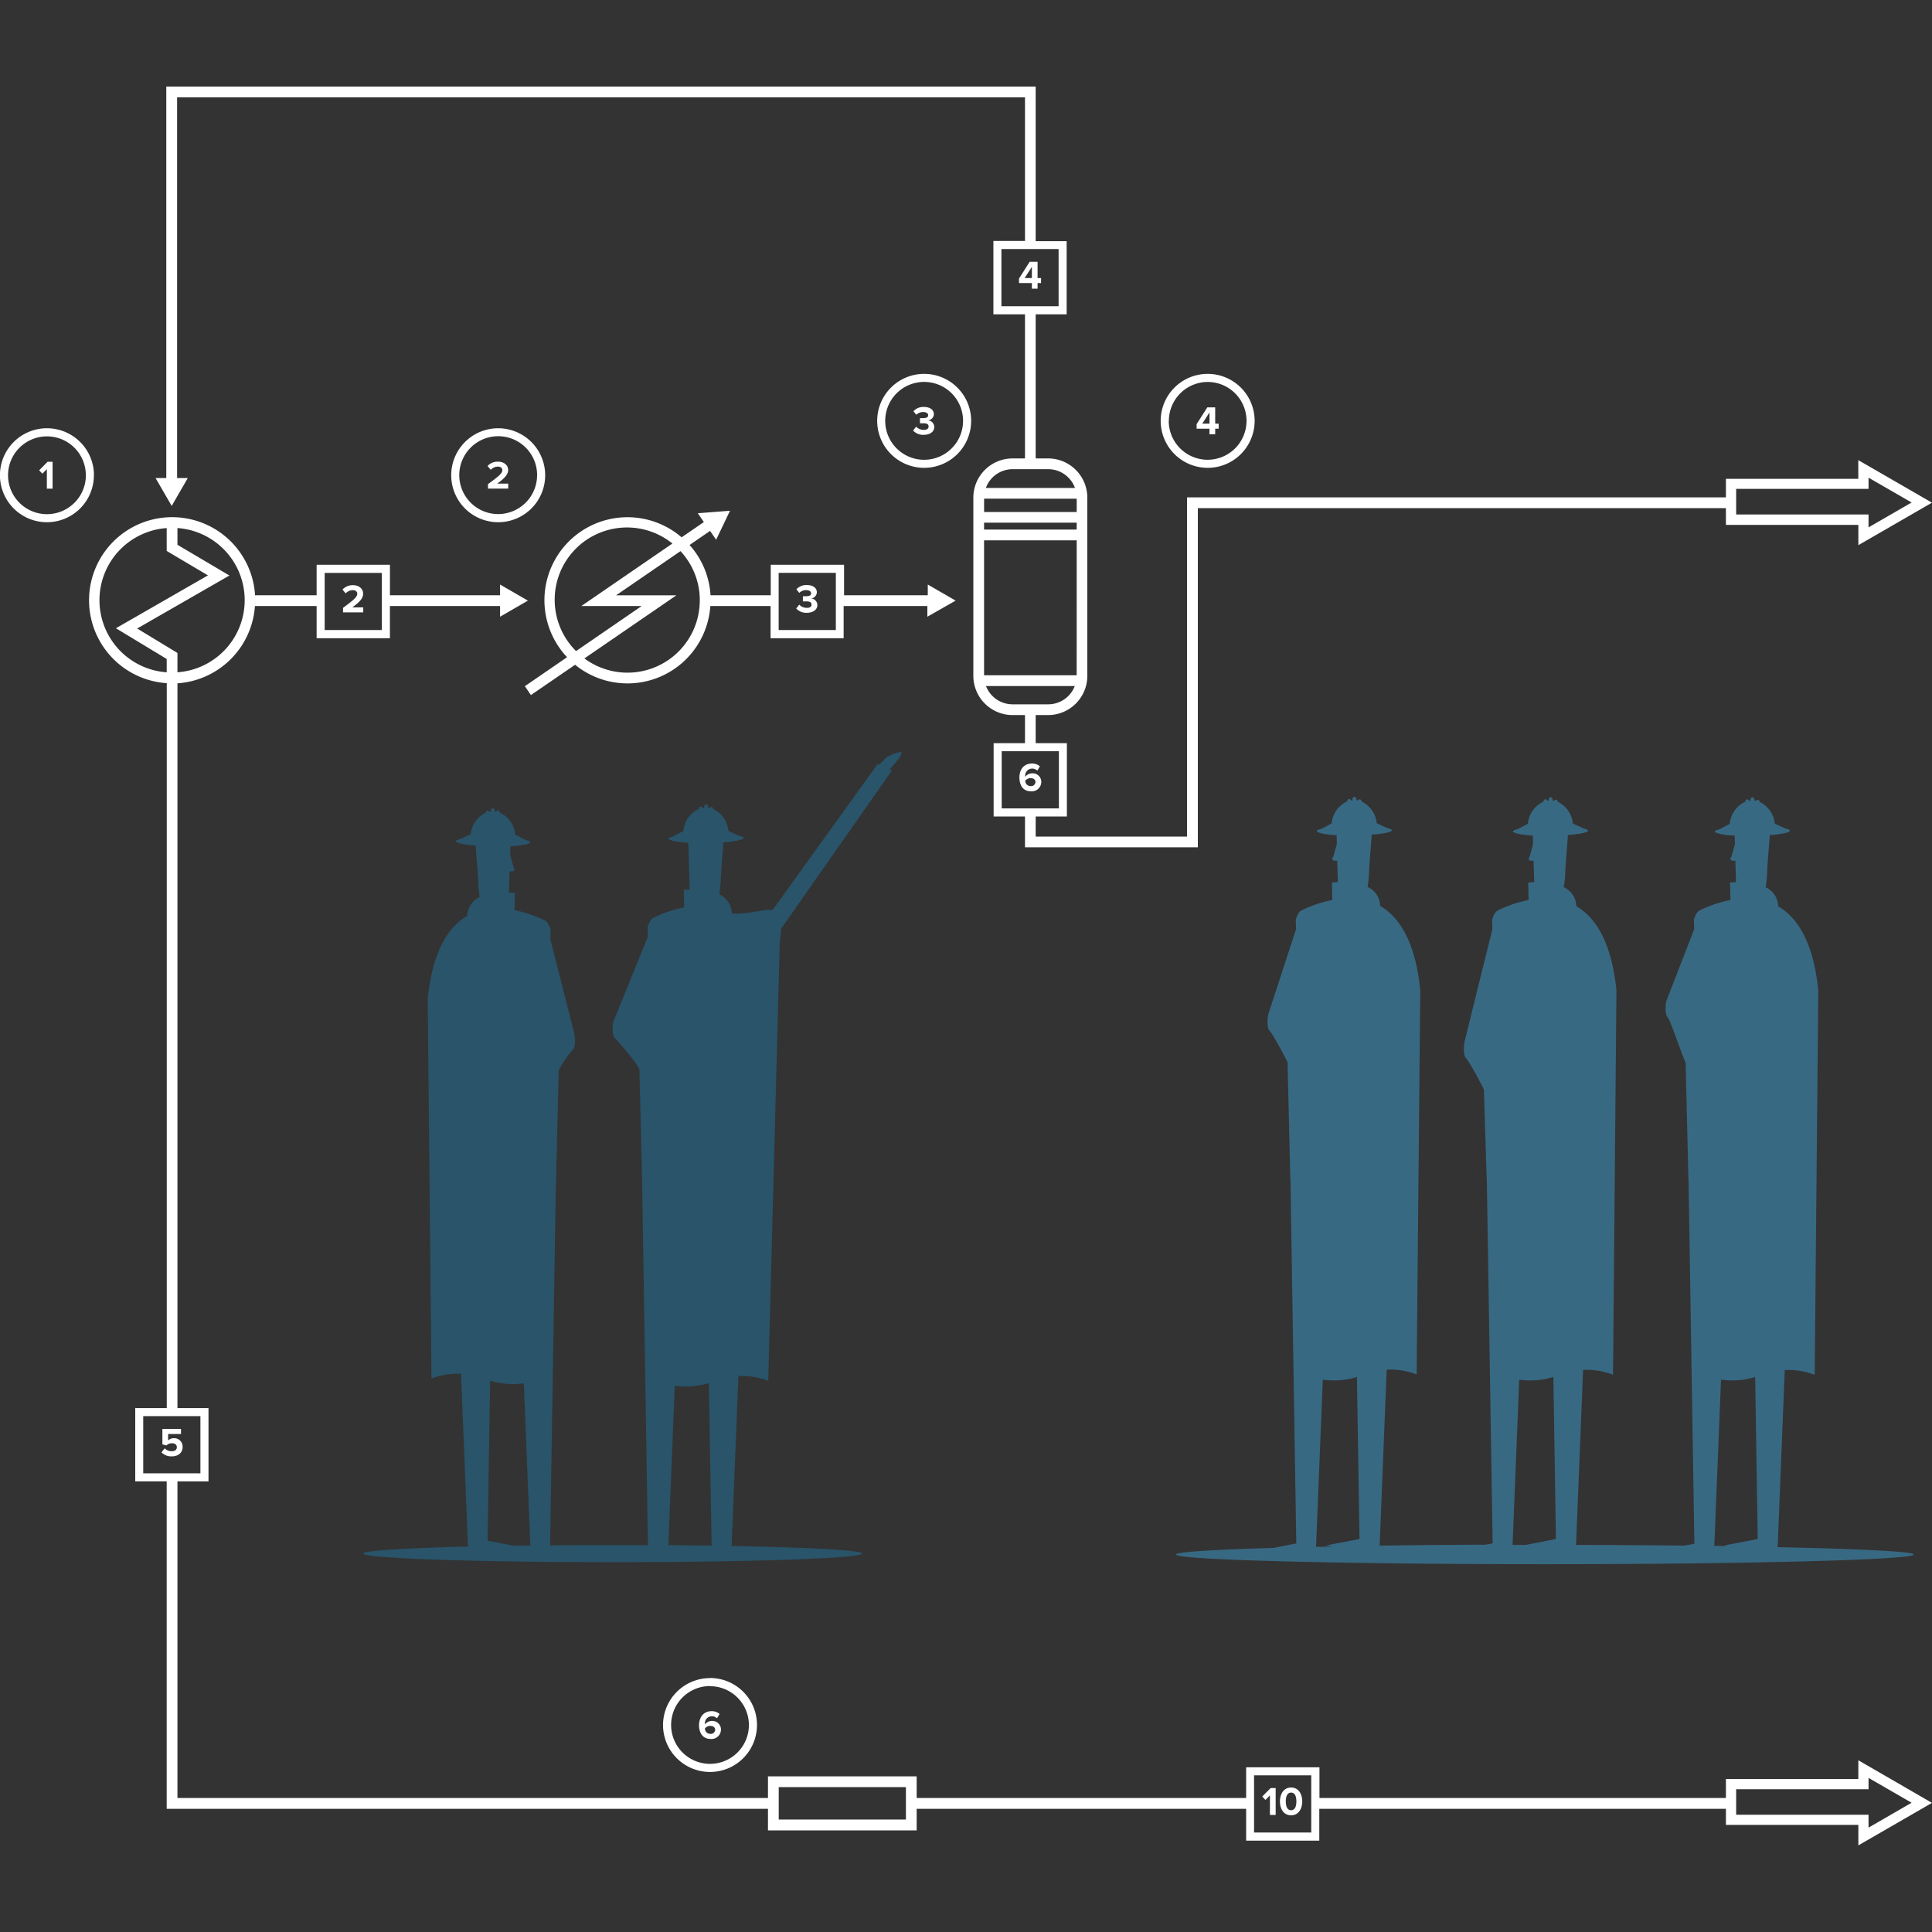 <svg id="Layer_1" data-name="Layer 1" xmlns="http://www.w3.org/2000/svg" viewBox="0 0 600 600"><rect x="0" y="0" width="600" height="600" fill="#333333" stroke="none"/><defs><style>.cls-1{fill:#386983;}.cls-2{fill:#29546a;}.cls-3{fill:#fff;}</style></defs><path class="cls-1" d="M564.94,480.8l-7.59-.2-5.28-.12,2.2-55a22.94,22.94,0,0,1,9.3,1.49l1.12-119.37c-1.53-15.13-6.54-22.7-12.46-26.12a6.62,6.62,0,0,0-3.9-5.92,34.39,34.39,0,0,0,.49-5.15c.07-2.27.81-10.34.78-11.06,3.81-.29,6.37-.82,6.26-1.39,0-.25-.54-.46-1.39-.65l-3.3-1.52a8.38,8.38,0,0,0-4.71-6.76v0a.64.64,0,0,0-.6-.67.55.55,0,0,0-.47.35,3.84,3.84,0,0,0-.55-.05v-.38a.63.63,0,0,0-.6-.67.64.64,0,0,0-.59.68v.34a3.15,3.15,0,0,0-.5.07.61.61,0,0,0-.52-.46.65.65,0,0,0-.6.69v.06a8.28,8.28,0,0,0-4.84,6.86l-3.22,1.7c-.94.22-1.47.49-1.42.75s1.41.73,3.5,1c.79.09,1.68.16,2.67.22l.08,2.65L537.73,266s-.53.78-.23,1-.12.12.29.24a4.7,4.7,0,0,0,1.15.07l.19,6.65c-.59,0-1.21.05-1.85.11l.12,5.43a39.3,39.3,0,0,0-9.58,3.24c-1.15.56-1.76,2.87-1.76,2.87l.07,3L517.45,311s-.68,3.92.55,5.08c.68.64,4.2,11.2,5.49,13.95l.85,35.78.05.52,1.81,113.11L523,480c-10.49-.11-21.76-.19-33.54-.21l2.18-54.35a22.94,22.94,0,0,1,9.3,1.49L502,307.57c-1.53-15.13-6.54-22.7-12.46-26.12a6.62,6.62,0,0,0-3.9-5.92,34.41,34.41,0,0,0,.49-5.15c.07-2.27.81-10.34.78-11.06,3.81-.29,6.37-.82,6.26-1.39,0-.25-.54-.46-1.39-.65l-3.3-1.52a8.38,8.38,0,0,0-4.71-6.76v0a.64.64,0,0,0-.6-.67.55.55,0,0,0-.47.35,3.84,3.84,0,0,0-.55-.05v-.38a.63.63,0,0,0-.6-.67.64.64,0,0,0-.59.68v.34a3.15,3.15,0,0,0-.5.07c-.1-.26-.28-.46-.52-.46a.65.65,0,0,0-.6.69v.06a8.28,8.28,0,0,0-4.84,6.86l-3.22,1.7c-.94.22-1.47.49-1.42.75s1.41.73,3.5,1c.79.09,1.68.16,2.67.22l.08,2.65L475.06,266s-.53.78-.23,1-.12.12.29.24a4.7,4.7,0,0,0,1.15.07l.19,6.65c-.59,0-1.21.05-1.85.11l.12,5.43a39.3,39.3,0,0,0-9.58,3.24c-1.15.56-1.76,2.87-1.76,2.87l.07,3-8.66,35s-.68,3.92.55,5.08c.68.64,4.2,6.94,5.49,9.7l.85,27.27.05.52,1.81,113.11-2.27.44c-11.62,0-22.65.15-32.82.28l2.19-54.66a22.94,22.94,0,0,1,9.3,1.49l1.12-119.37c-1.53-15.13-6.54-22.7-12.46-26.12a6.62,6.62,0,0,0-3.9-5.92,34.41,34.41,0,0,0,.49-5.15c.07-2.27.81-10.34.78-11.06,3.81-.29,6.37-.82,6.26-1.39,0-.25-.54-.46-1.39-.65l-3.3-1.52a8.38,8.38,0,0,0-4.71-6.76v0a.64.64,0,0,0-.6-.67.55.55,0,0,0-.47.35,3.84,3.84,0,0,0-.55-.05v-.38a.63.63,0,0,0-.6-.67.64.64,0,0,0-.59.68v.34a3.15,3.15,0,0,0-.5.07.61.61,0,0,0-.52-.46.65.65,0,0,0-.6.69v.06a8.28,8.28,0,0,0-4.84,6.86l-3.22,1.7c-.94.22-1.47.49-1.42.75s1.41.73,3.5,1c.79.09,1.68.16,2.67.22l.08,2.65L414.08,266s-.53.78-.23,1-.12.12.29.24a4.7,4.7,0,0,0,1.15.07l.19,6.65c-.59,0-1.21.05-1.85.11l.12,5.43a39.3,39.3,0,0,0-9.58,3.24c-1.15.56-1.76,2.87-1.76,2.87l.07,3-8.66,26.54s-.68,3.92.55,5.08c.68.64,4.2,6.94,5.49,9.7l.85,35.78.05.52,1.81,113.11-7.09,1.38c-18.82.54-30.32,1.26-30.32,2.05,0,1.67,51.31,3,114.59,3s114.58-1.36,114.58-3C594.32,482,583.2,481.33,564.94,480.8Zm-30.46-52.34a24.08,24.08,0,0,0,10.6-.84l.8,50.34-10.46,2,1.22.19-4.24-.06Zm-62.67,0a24.08,24.08,0,0,0,10.6-.84l.8,50.34-9.38,1.83h-4.09Zm-61,0a24.08,24.08,0,0,0,10.6-.84l.8,50.34-10.46,2,2.19.33-5.23.1Z"/><path class="cls-2" d="M238.58,428.84l3.58-135.91a44.42,44.42,0,0,0,.37-4.43L277,239.27l-.71-.32c2.3-2.55,4.3-4.94,3.46-5.47-3.42.81-4.64,1.89-4.64,1.89L273,237.51l-.47-.21-32.62,45.35c-2.58-.47-6.94,1.35-12.65,1a6.6,6.6,0,0,0-3.89-5.91,34.55,34.55,0,0,0,.49-5.14c.07-2.26.81-10.32.78-11,3.8-.29,6.36-.82,6.24-1.39,0-.25-.54-.46-1.39-.65L226.21,258a8.37,8.37,0,0,0-4.7-6.74v0a.64.64,0,0,0-.6-.67.55.55,0,0,0-.47.35,4.11,4.11,0,0,0-.55-.05v-.38a.63.63,0,0,0-.6-.67.64.64,0,0,0-.59.68v.34a3.35,3.35,0,0,0-.5.07.61.61,0,0,0-.52-.46.65.65,0,0,0-.6.69v.06a8.26,8.26,0,0,0-4.83,6.84l-3.21,1.7c-.94.22-1.47.48-1.42.75s1.41.73,3.49,1c.79.09,1.68.16,2.66.22l.41,14.53c-.59,0-1.2.05-1.85.11l.12,5.42a39.21,39.21,0,0,0-9.56,3.24c-1.15.56-1.76,2.86-1.76,2.86l.07,3-10.76,26.48s-.67,3.91.55,5.07c.67.64,6.31,6.93,7.59,9.68l.85,35.7,0,.52,1.79,111.51-11,0c-6.7,0-13.19,0-19.39.08h0l1.79-111.65.05-.51.84-35.32a28.34,28.34,0,0,1,4.33-6.38c1.21-1.15.54-5,.54-5l-7.46-29.38.07-3s-.61-2.28-1.74-2.83a38.79,38.79,0,0,0-9.46-3.2l.11-5.36c-.64-.05-1.24-.09-1.83-.11l.19-6.56a4.64,4.64,0,0,0,1.13-.07c.41-.12,0,0,.29-.24s-.23-1-.23-1l-1-3.88.08-2.61c1-.06,1.85-.13,2.63-.22,2.06-.23,3.37-.57,3.45-1s-.47-.52-1.4-.74L160,259.16a8.18,8.18,0,0,0-4.78-6.77v-.06a.64.64,0,0,0-.59-.68c-.24,0-.42.2-.51.45a3.11,3.11,0,0,0-.49-.07v-.34a.63.63,0,0,0-.59-.67.63.63,0,0,0-.6.66v.37a3.78,3.78,0,0,0-.54.05.55.55,0,0,0-.47-.35.63.63,0,0,0-.6.66v0a8.27,8.27,0,0,0-4.65,6.67l-3.26,1.5c-.84.19-1.33.39-1.37.64-.11.56,2.41,1.09,6.18,1.37,0,.7.7,8.68.77,10.91a34,34,0,0,0,.48,5.08,6.53,6.53,0,0,0-3.85,5.84c-5.85,3.37-10.79,10.84-12.3,25.78L134,428.11a22.64,22.64,0,0,1,9.18-1.48l2.15,53.66c-19.67.49-32.51,1.28-32.51,2.18,0,1.48,34.68,2.68,77.46,2.68s77.46-1.2,77.46-2.68c0-.69-7.52-1.32-19.86-1.79l-5.13-.18c-4.68-.15-9.9-.28-15.54-.38l2.11-52.77A22.85,22.85,0,0,1,238.58,428.84Zm-87.15,49.63.79-49.69a23.77,23.77,0,0,0,10.47.82l2,50.34-5.38.07Zm56.13,1.39,2-49.51a24,24,0,0,0,10.58-.84L221,480C216.68,479.95,212.2,479.9,207.55,479.86Z"/><path class="cls-3" d="M154.43,150.19h3.4v1.56h-6.28v-1.4C155,147.83,156,147,156,146c0-.74-.66-1.09-1.35-1.09a3,3,0,0,0-2.24,1l-1-1.18a4.25,4.25,0,0,1,3.22-1.36c1.79,0,3.19,1,3.19,2.67C157.77,147.38,156.6,148.62,154.43,150.19Zm162.16,91.25c0-2.53,1.43-4.32,3.89-4.32a3.7,3.7,0,0,1,2.47.86l-.8,1.36a2.22,2.22,0,0,0-1.67-.65,2.18,2.18,0,0,0-2.09,2.37.91.91,0,0,0,0,.18,2.72,2.72,0,0,1,2.14-1.08,2.66,2.66,0,0,1,2.85,2.72,2.94,2.94,0,0,1-3.2,2.87C317.65,245.75,316.59,243.79,316.59,241.44Zm1.81,1a1.67,1.67,0,0,0,1.69,1.69,1.35,1.35,0,0,0,1.49-1.23c0-.88-.75-1.25-1.54-1.25A2.11,2.11,0,0,0,318.4,242.48Zm-97.9,278.68a14.59,14.59,0,1,1-14.59,14.59A14.6,14.6,0,0,1,220.51,521.15Zm0,2.5a12.08,12.08,0,1,0,12.08,12.08A12.1,12.1,0,0,0,220.51,523.66Zm177,35.82c0-2.15,1.06-4.31,3.46-4.31s3.46,2.15,3.46,4.31-1.06,4.32-3.46,4.32S397.5,561.63,397.5,559.47Zm1.82,0c0,1.54.45,2.74,1.64,2.74s1.64-1.2,1.64-2.74-.44-2.73-1.64-2.73S399.31,557.93,399.31,559.47ZM287,145.29A14.59,14.59,0,1,1,301.6,130.7,14.6,14.6,0,0,1,287,145.29Zm12.09-14.59A12.09,12.09,0,1,0,287,142.79,12.1,12.1,0,0,0,299.09,130.7Zm95.3,426.88v6.06h1.78v-8.35h-1.55L392,557.93l1,1.06ZM375.62,133.13h-4v-1.4l3.32-5.22h2.45v5.06h1.08v1.56h-1.08v1.73h-1.78Zm0-1.56v-3.48l-2.25,3.48Zm-206.31,16A14.59,14.59,0,1,1,154.72,133,14.61,14.61,0,0,1,169.31,147.6Zm-2.5,0a12.09,12.09,0,1,0-12.09,12.08A12.1,12.1,0,0,0,166.8,147.6Zm193.65-16.9A14.59,14.59,0,1,1,375,145.29,14.6,14.6,0,0,1,360.46,130.7Zm2.5,0A12.08,12.08,0,1,0,375,118.62,12.1,12.1,0,0,0,363,130.7Zm214.17,416L600,559.9l-22.87,13.2v-6.36H536v-5H409.72v9.89H387v-9.89H284.68v6.7H238.5v-6.7H51.77V460.05H42V437.29h9.79V212.16a25.8,25.8,0,1,1,27.42-27.3H98.33v-9.46h22.77v9.46H155.3v-3.33l8.65,5-8.65,5v-3.32H121.09v10H98.33v-10H79.17a25.83,25.83,0,0,1-24.06,24V437.29h9.64v22.77H55.11v98.33H238.5v-6.72h46.18v6.72H387v-9.54h22.77v9.54H536V552.5h41.11Zm-476.3-351h17.76V177.92H100.83ZM55.11,169.19l16.14,9.54L42.6,195.19l12.51,7.59v6a22.45,22.45,0,0,0,0-44.79Zm-3.34,39.62v-4.16L36,195.11l28.58-16.42L51.77,171.1V164a22.45,22.45,0,0,0,0,44.79ZM62.24,457.55V439.79H44.48v17.76ZM281.34,555h-39.5v10.07h39.5Zm125.88-3.65H389.46v17.76h17.76Zm173.07,4.31H539.18v7.92h41.11v4l13.38-7.72-13.38-7.72ZM221,531.42a3.7,3.7,0,0,1,2.47.86l-.8,1.36A2.22,2.22,0,0,0,221,533a2.18,2.18,0,0,0-2.09,2.37.84.84,0,0,0,0,.17,2.72,2.72,0,0,1,2.14-1.08,2.66,2.66,0,0,1,2.85,2.72,2.94,2.94,0,0,1-3.2,2.87c-2.54,0-3.61-2-3.61-4.31C217.13,533.21,218.56,531.42,221,531.42Zm-2.08,5.36a1.67,1.67,0,0,0,1.69,1.69,1.35,1.35,0,0,0,1.49-1.23c0-.88-.75-1.25-1.54-1.25A2.11,2.11,0,0,0,218.94,536.78Zm69.27-406.23a2,2,0,0,0,1.83-1.9c0-1.39-1.2-2.27-3.15-2.27a4.11,4.11,0,0,0-3.19,1.33l.89,1.11a3,3,0,0,1,2.13-.86c.86,0,1.55.33,1.55,1s-.63.89-1.55.89c-.31,0-.89,0-1,0v1.6l1,0c1.16,0,1.68.3,1.68,1s-.56,1.06-1.58,1.06a3.27,3.27,0,0,1-2.29-1l-.94,1.19a4.19,4.19,0,0,0,3.29,1.34c2,0,3.29-1,3.29-2.45A2.09,2.09,0,0,0,288.22,130.55ZM112.77,184.4c0-1.67-1.4-2.67-3.19-2.67a4.25,4.25,0,0,0-3.22,1.37l1,1.18a3,3,0,0,1,2.24-1c.69,0,1.35.35,1.35,1.09,0,1-1,1.88-4.42,4.41v1.4h6.28v-1.56h-3.4C111.59,187.07,112.77,185.83,112.77,184.4ZM53.32,157.12l-5-8.65h3.32V26.89h270v48h9.62V97.61h-9.62v44.76h3.87a12.19,12.19,0,0,1,12.17,12.17V209.9a12.19,12.19,0,0,1-12.17,12.17h-3.87v8.73h9.69v22.77h-9.69v6.24h47V154.46H536V148.7h41.11v-5.8L600,156.11l-22.87,13.2V163H536V157.8H372V263.14H318.32v-9.58h-9.74V230.8h9.74v-8.73h-3.87a12.19,12.19,0,0,1-12.17-12.17V154.54a12.19,12.19,0,0,1,12.17-12.17h3.87V97.61h-9.81V74.84h9.81V30.23H55V148.47h3.32Zm485.86,2.66h41.11v4l13.38-7.72-13.38-7.72v3.48H539.18ZM311.09,233.3v17.76h17.76V233.3Zm22.69-20.24H306.21a8.84,8.84,0,0,0,8.24,5.67h11.09A8.84,8.84,0,0,0,333.78,213.06Zm.6-45.25H305.61v41.91h28.76Zm0-5.49H305.61v2.15h28.76Zm-28.76-7.46V159h28.76v-4.12Zm8.84-9.15a8.84,8.84,0,0,0-8.29,5.82h27.67a8.84,8.84,0,0,0-8.29-5.82ZM311,77.35V95.11h17.76V77.35ZM250.5,188.78a3.27,3.27,0,0,1-2.29-1l-.94,1.19a4.19,4.19,0,0,0,3.29,1.34c2,0,3.29-1,3.29-2.45a2.1,2.1,0,0,0-2-2,2,2,0,0,0,1.83-1.9c0-1.39-1.2-2.27-3.16-2.27a4.11,4.11,0,0,0-3.19,1.33l.89,1.11a3,3,0,0,1,2.13-.86c.86,0,1.55.33,1.55,1s-.63.89-1.55.89c-.31,0-.89,0-1,0v1.6l1,0c1.16,0,1.68.3,1.68,1S251.52,188.78,250.5,188.78ZM288,191.53v-3.32h-26v10H239.31v-10H220.6a25.78,25.78,0,0,1-42,18.24l-13.72,9.41L163,213.1l13.11-9a25.78,25.78,0,0,1,35.57-37.23l6.91-4.74-1.88-2.74,10-.77-4.31,9-1.88-2.74-6.37,4.37a25.69,25.69,0,0,1,6.51,15.61h18.7v-9.46h22.77v9.46h26v-3.33l8.65,5ZM178.9,202.2l20.38-14-18.73,0,28.27-19.4A22.45,22.45,0,0,0,178.9,202.2Zm38.43-15.78a22.37,22.37,0,0,0-6-15.26l-20,13.72,18.73,0-28.57,19.6a22.45,22.45,0,0,0,35.83-18Zm42.25-8.51H241.82v17.76h17.76ZM54.05,446.64a2.65,2.65,0,0,0-1.84.7v-2h4v-1.56H50.43v4.78l1.24.34a2.39,2.39,0,0,1,1.75-.68c1,0,1.5.5,1.5,1.24s-.56,1.24-1.55,1.24a3,3,0,0,1-2.22-.91l-1,1.24a4.16,4.16,0,0,0,3.22,1.25c2,0,3.34-1.13,3.34-2.89A2.61,2.61,0,0,0,54.05,446.64ZM12.16,146.05l1,1.06,1.39-1.41v6.06h1.78v-8.35H14.78Zm17,1.55A14.59,14.59,0,1,1,14.59,133,14.6,14.6,0,0,1,29.18,147.6Zm-2.5,0a12.08,12.08,0,1,0-12.08,12.08A12.1,12.1,0,0,0,26.67,147.6Zm293.8-59.69h-4v-1.4l3.32-5.22h2.45v5.06h1.08v1.56h-1.08v1.73h-1.78Zm0-1.56V82.87l-2.25,3.48Z"/></svg>